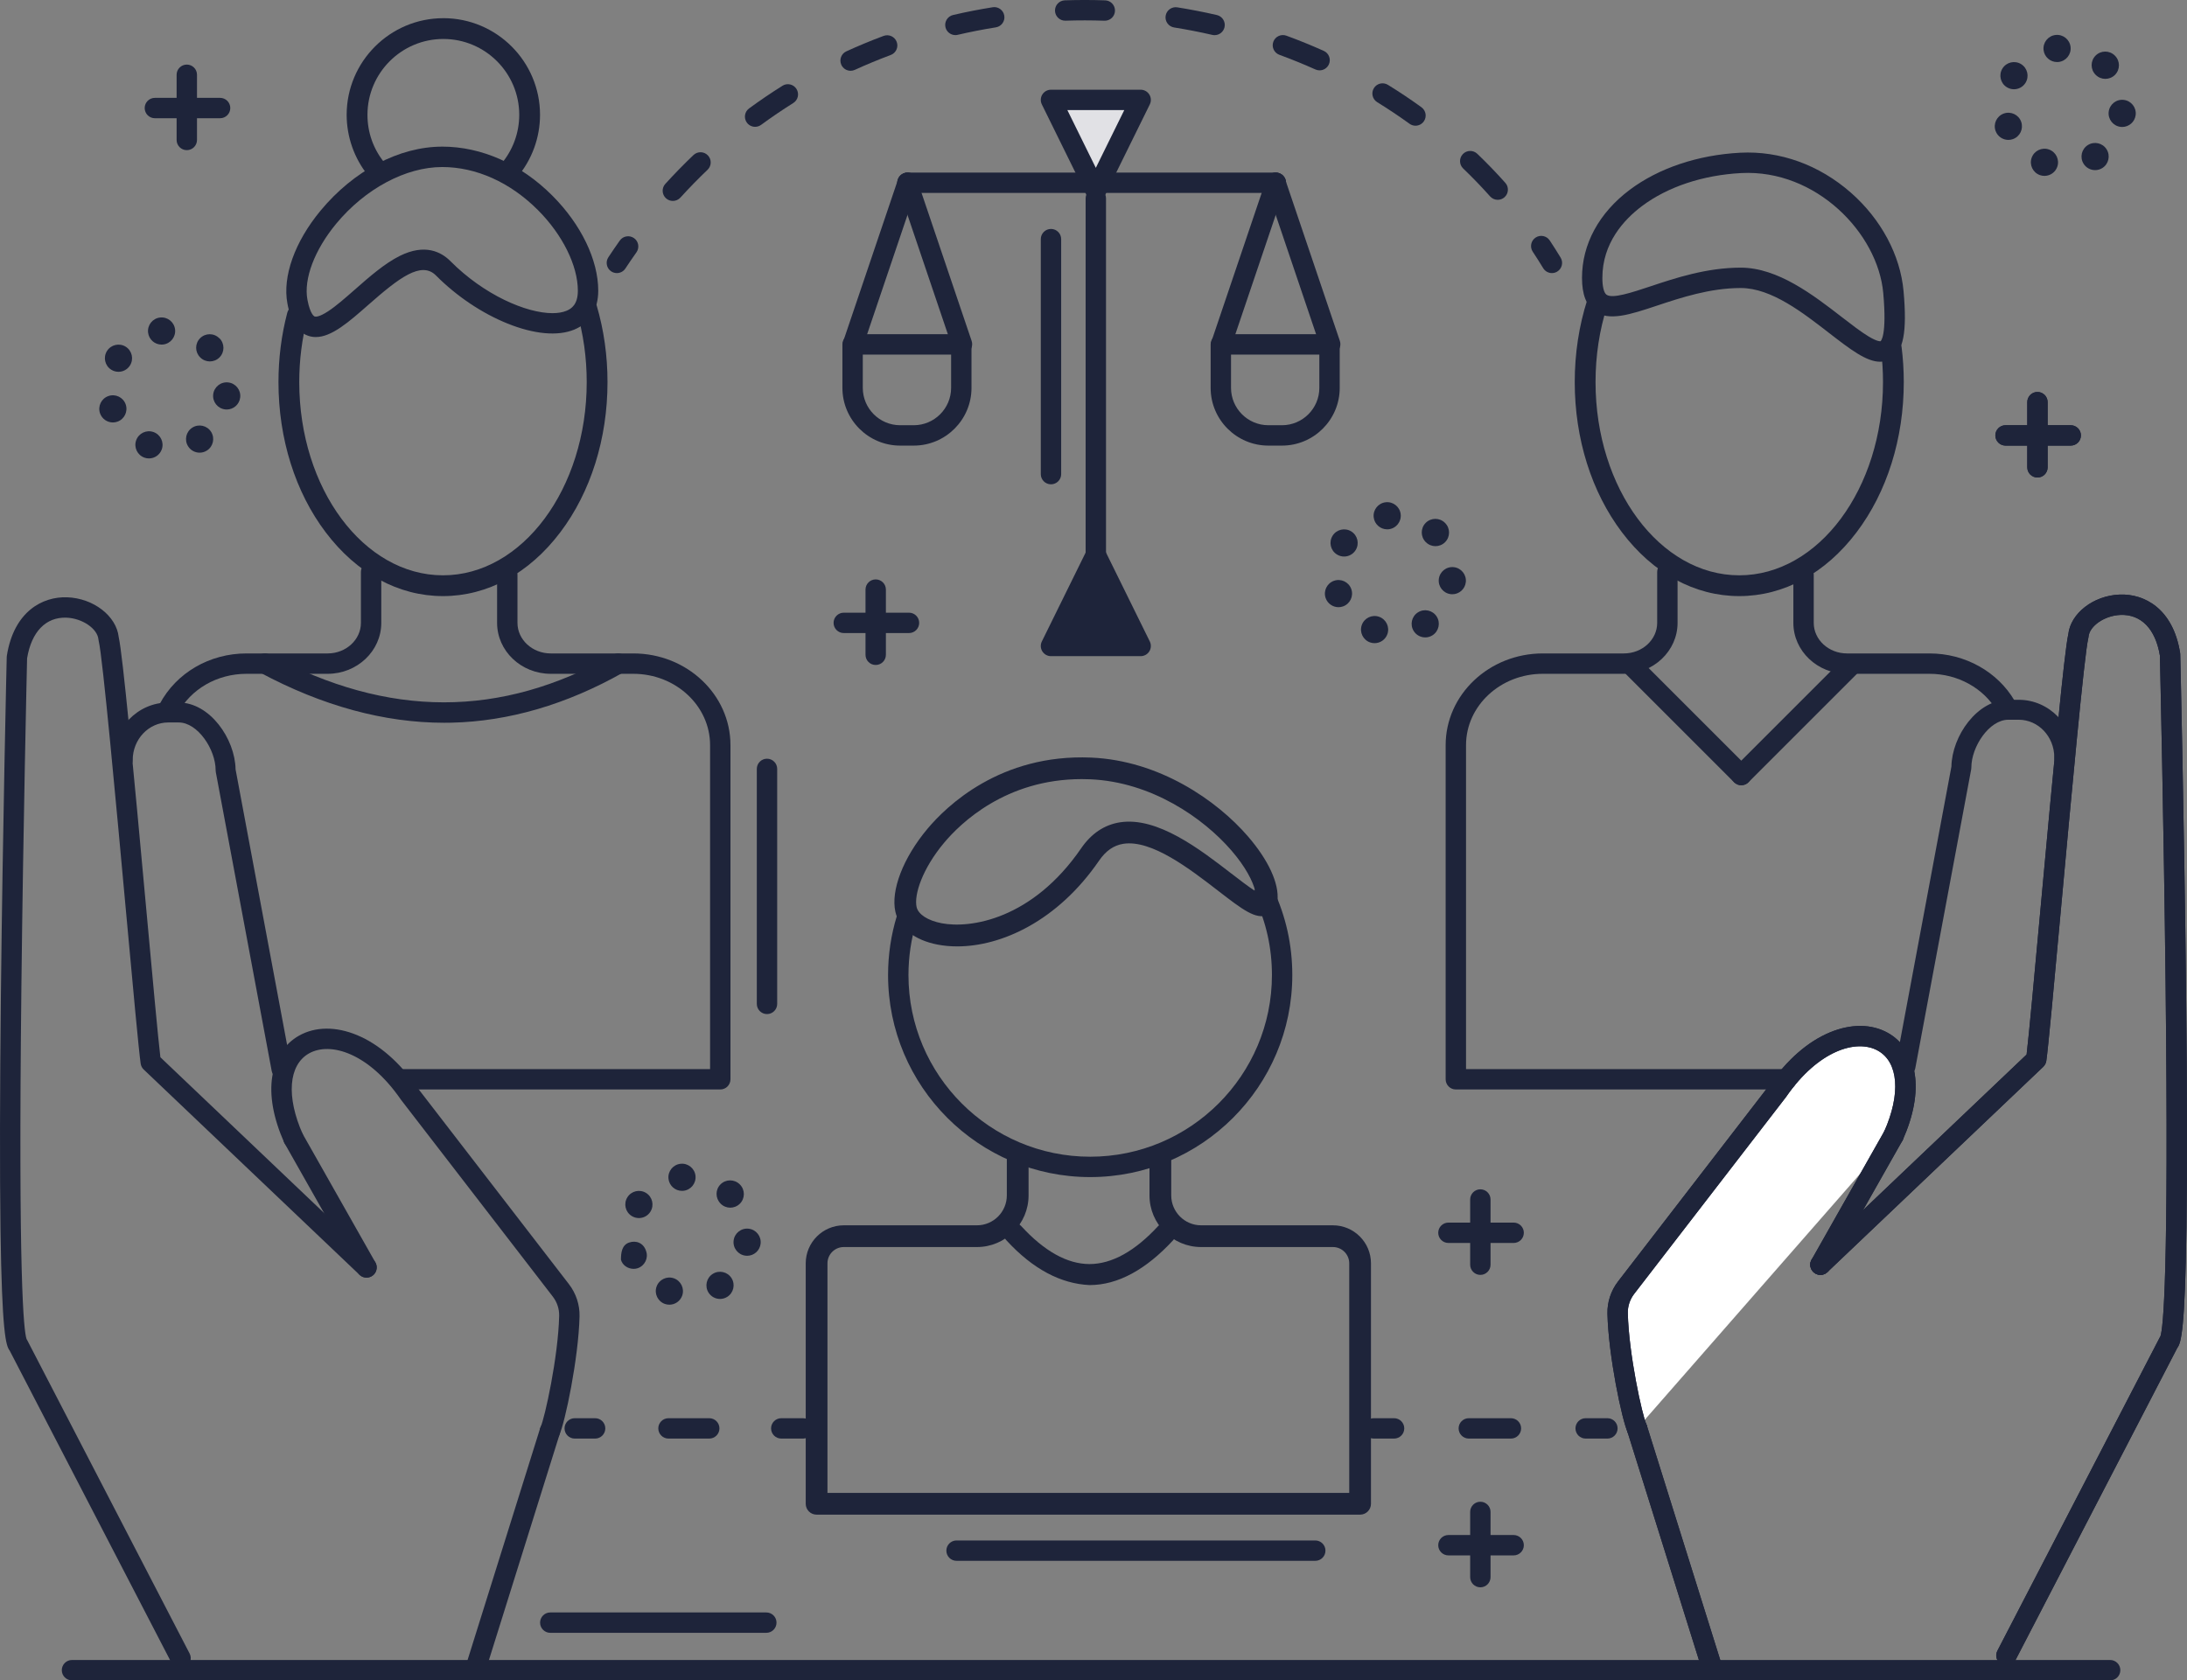 <svg xmlns="http://www.w3.org/2000/svg" id="Capa_2" viewBox="0 0 1609.54 1237.04"><rect x="0" y="0" width="1609.54" height="1237.04" fill="#808080" stroke="none"/><defs><style>      .cls-1 {        fill: #1e243a;      }      .cls-2 {        fill: #fff;      }      .cls-3 {        fill: #5ed45e;      }      .cls-4 {        fill: #e1e1e5;      }    </style></defs><g id="CHILD_CUSTODY"><polygon class="cls-3" points="773.48 476.04 839.48 476.04 806.48 409.04 773.48 476.04"></polygon><polygon class="cls-4" points="806.48 141.04 839.48 74.04 773.48 74.04 806.48 141.04"></polygon><g><g><path class="cls-1" d="M1604.58,481.72c0-.33-.04-.67-.09-1-5.2-32.74-26.37-43.69-44.44-43.02-19.35.72-36.19,13.78-37.88,29.26-3.03,13.7-10.68,95.59-20.34,200.95-4.65,50.71-8.7,94.99-10.34,108.4l-156.89,149.29c-3,2.85-3.12,7.6-.26,10.6,2.86,3,7.6,3.12,10.6.26l158.81-151.11c1.21-1.16,2.01-2.69,2.25-4.34,1.41-9.62,5.75-56.94,10.77-111.73,7.26-79.25,17.21-187.78,20.09-199.27.1-.39.17-.79.2-1.2.67-8,11.89-15.69,23.54-16.12,15.2-.55,25.74,10.33,28.99,29.9.2,8.69,2.87,124.03,4.19,241.19,2.43,216-1.75,253.95-3.79,259.95-.16.24-.31.49-.44.75l-119.57,230.78c-1.91,3.68-.47,8.2,3.21,10.11,1.1.57,2.28.84,3.44.84,2.71,0,5.33-1.48,6.67-4.05l119.13-229.94c2.77-3.49,5.66-13.4,6.72-88.7.59-42.57.5-100.95-.29-173.53-1.34-123.52-4.25-247.05-4.28-248.28ZM1590.84,982.7s0,0,0,0c0,0,0,0,0,0Z"></path><g><path class="cls-2" d="M1259.86,1227.44l-55.02-175.79,55.02,175.79Z"></path><path class="cls-1" d="M1212,1049.41c-1.24-3.95-5.45-6.16-9.4-4.92-3.95,1.24-6.15,5.44-4.92,9.4l55.02,175.79c1,3.21,3.96,5.26,7.16,5.26.74,0,1.5-.11,2.24-.34,3.95-1.24,6.15-5.44,4.92-9.4l-55.02-175.79Z"></path></g></g><g><path class="cls-2" d="M1393.54,836.04c33.81-75.84-37.05-102.52-85.08-33l-111.72,144.9c-4.18,5.42-6.4,12.09-6.24,18.93.69,29.87,10.45,76.41,14.33,84.78"></path><path class="cls-1" d="M1389.45,760.41c-11.99-6.74-27.18-6.87-42.76-.37-16.15,6.73-31.46,20.07-44.28,38.58l-111.6,144.75c-5.23,6.78-7.99,15.19-7.8,23.68.71,30.72,10.64,78.31,15.03,87.76,1.27,2.74,3.98,4.34,6.81,4.34,1.06,0,2.13-.22,3.15-.7,3.76-1.74,5.39-6.2,3.65-9.96-3.03-6.52-12.93-51.45-13.64-81.8-.12-5.07,1.54-10.11,4.68-14.17l111.72-144.9c.08-.1.16-.21.23-.32,23.44-33.92,51.68-42.69,67.46-33.82,15.12,8.49,16.92,31.85,4.59,59.51-1.69,3.78.01,8.22,3.8,9.9,3.78,1.69,8.22-.01,9.9-3.8,7.92-17.76,10.96-34.51,8.79-48.44-2.11-13.54-9.12-24.28-19.73-30.25Z"></path></g><path class="cls-1" d="M1485.69,515.17h-7.66c-22.95,0-41.48,26.71-41.87,49.16l-41.01,219.36c-.74,3.98,1.88,7.82,5.86,8.56.46.09.91.13,1.36.13,3.46,0,6.55-2.46,7.21-5.99l41.13-220c.08-.44.12-.9.12-1.35,0-15.37,13.19-35.19,27.2-35.19h7.66c14.43,0,26.17,12.41,26.17,27.66,0,4.05,3.29,7.34,7.34,7.34s7.34-3.29,7.34-7.34c0-23.35-18.32-42.34-40.85-42.34Z"></path><g><path class="cls-2" d="M1393.54,836.04l-53.76,95,53.76-95Z"></path><path class="cls-1" d="M1397.24,829.51c-3.6-2.04-8.18-.77-10.22,2.83l-53.76,95c-2.04,3.6-.77,8.18,2.83,10.22,1.17.66,2.44.97,3.69.97,2.61,0,5.15-1.37,6.53-3.81l53.76-95c2.04-3.6.77-8.18-2.83-10.22Z"></path></g></g><g><g><path class="cls-1" d="M1604.58,481.72c0-.33-.04-.67-.09-1-5.2-32.74-26.37-43.69-44.44-43.02-19.35.72-36.19,13.78-37.88,29.26-3.03,13.7-10.68,95.59-20.34,200.95-4.65,50.71-8.7,94.99-10.34,108.4l-156.89,149.29c-3,2.85-3.12,7.6-.26,10.6,2.86,3,7.6,3.12,10.6.26l158.81-151.11c1.21-1.16,2.01-2.69,2.25-4.34,1.41-9.62,5.75-56.94,10.77-111.73,7.26-79.25,17.21-187.78,20.09-199.27.1-.39.17-.79.2-1.2.67-8,11.89-15.69,23.54-16.12,15.2-.55,25.74,10.33,28.99,29.9.2,8.69,2.87,124.03,4.19,241.19,2.43,216-1.75,253.95-3.79,259.95-.16.24-.31.49-.44.75l-119.57,230.78c-1.91,3.68-.47,8.2,3.21,10.11,1.1.57,2.28.84,3.44.84,2.71,0,5.33-1.48,6.67-4.05l119.13-229.94c2.77-3.49,5.66-13.4,6.72-88.7.59-42.57.5-100.95-.29-173.53-1.34-123.52-4.25-247.05-4.28-248.28ZM1590.84,982.7s0,0,0,0c0,0,0,0,0,0Z"></path><path class="cls-1" d="M1212,1049.41c-1.24-3.95-5.45-6.16-9.4-4.92-3.95,1.24-6.15,5.44-4.92,9.4l55.02,175.79c1,3.21,3.96,5.26,7.16,5.26.74,0,1.5-.11,2.24-.34,3.95-1.24,6.15-5.44,4.92-9.4l-55.02-175.79Z"></path></g><path class="cls-1" d="M1389.45,760.41c-11.99-6.74-27.18-6.87-42.76-.37-16.15,6.73-31.46,20.07-44.28,38.58l-111.6,144.75c-5.23,6.78-7.99,15.19-7.8,23.68.71,30.72,10.64,78.31,15.03,87.76,1.27,2.74,3.98,4.34,6.81,4.34,1.06,0,2.13-.22,3.15-.7,3.76-1.74,5.39-6.2,3.65-9.96-3.03-6.52-12.93-51.45-13.64-81.8-.12-5.07,1.54-10.11,4.68-14.17l111.72-144.9c.08-.1.16-.21.23-.32,23.44-33.92,51.68-42.69,67.46-33.82,15.12,8.49,16.92,31.85,4.59,59.51-1.69,3.78.01,8.22,3.8,9.9,3.78,1.69,8.22-.01,9.9-3.8,7.92-17.76,10.96-34.51,8.79-48.44-2.11-13.54-9.12-24.28-19.73-30.25Z"></path><path class="cls-1" d="M1397.24,829.51c-3.6-2.04-8.18-.77-10.22,2.83l-53.76,95c-2.04,3.6-.77,8.18,2.83,10.22,1.17.66,2.44.97,3.69.97,2.61,0,5.15-1.37,6.53-3.81l53.76-95c2.04-3.6.77-8.18-2.83-10.22Z"></path></g><g><g><path class="cls-1" d="M118.04,778.32c-1.64-13.41-5.69-57.69-10.34-108.4-9.65-105.37-17.3-187.25-20.34-200.95-1.69-15.48-18.53-28.55-37.88-29.26-18.07-.66-39.24,10.28-44.44,43.02-.05.33-.08.66-.09,1-.03,1.23-2.94,124.76-4.28,248.28-.79,72.58-.88,130.96-.29,173.53,1.05,75.29,3.95,85.21,6.72,88.7l119.13,229.94c1.33,2.58,3.95,4.05,6.67,4.05,1.16,0,2.34-.27,3.44-.84,3.68-1.91,5.11-6.43,3.21-10.11l-119.57-230.78c-.13-.26-.28-.51-.44-.75-2.05-6-6.23-43.95-3.79-259.95,1.32-117.16,3.99-232.5,4.19-241.19,3.25-19.57,13.8-30.45,28.99-29.9,11.65.43,22.87,8.12,23.54,16.12.03.4.1.81.2,1.2,2.88,11.49,12.83,120.03,20.09,199.27,5.02,54.79,9.36,102.11,10.77,111.73.24,1.66,1.04,3.19,2.25,4.34l158.81,151.11c3,2.86,7.75,2.74,10.6-.26,2.86-3,2.74-7.75-.26-10.6l-156.89-149.29ZM18.7,984.7s0,0,0,0c0,0,0,0,0,0Z"></path><path class="cls-1" d="M406.93,1046.49c-3.95-1.24-8.16.97-9.4,4.92l-55.02,175.79c-1.24,3.95.96,8.16,4.92,9.4.75.23,1.5.34,2.24.34,3.19,0,6.15-2.05,7.16-5.26l55.02-175.79c1.24-3.95-.96-8.16-4.92-9.4Z"></path></g><path class="cls-1" d="M307.12,800.62c-12.82-18.51-28.13-31.85-44.28-38.58-15.59-6.5-30.78-6.37-42.76.37-10.61,5.96-17.62,16.71-19.73,30.25-2.17,13.93.87,30.68,8.79,48.44,1.69,3.78,6.12,5.48,9.9,3.8,3.78-1.69,5.48-6.12,3.8-9.9-12.33-27.65-10.53-51.01,4.59-59.51,15.79-8.87,44.03-.1,67.46,33.82.07.11.15.21.23.32l111.72,144.9c3.14,4.07,4.8,9.1,4.68,14.17-.71,30.35-10.61,75.27-13.64,81.8-1.74,3.76-.11,8.22,3.65,9.96,1.02.47,2.1.7,3.15.7,2.83,0,5.54-1.61,6.81-4.34,4.39-9.45,14.31-57.04,15.03-87.76.2-8.49-2.57-16.9-7.8-23.68l-111.6-144.75Z"></path><path class="cls-1" d="M173.37,566.33c-.39-22.45-18.92-49.16-41.87-49.16h-7.66c-22.52,0-40.85,18.99-40.85,42.34,0,4.05,3.29,7.34,7.34,7.34s7.34-3.29,7.34-7.34c0-15.25,11.74-27.66,26.17-27.66h7.66c14.01,0,27.2,19.83,27.2,35.19,0,.45.04.9.12,1.35l41.13,220c.66,3.53,3.74,5.99,7.2,5.99.45,0,.9-.04,1.36-.13,3.98-.74,6.61-4.58,5.86-8.56l-41.01-219.36Z"></path><path class="cls-1" d="M222.52,834.35c-2.04-3.61-6.62-4.87-10.22-2.83-3.61,2.04-4.87,6.62-2.83,10.22l53.76,95c1.38,2.44,3.92,3.81,6.53,3.81,1.25,0,2.52-.31,3.69-.97,3.6-2.04,4.87-6.62,2.83-10.22l-53.76-95Z"></path></g><path class="cls-1" d="M1552.98,1222.04H52.98c-4.14,0-7.5,3.36-7.5,7.5s3.36,7.5,7.5,7.5h1500c4.14,0,7.5-3.36,7.5-7.5s-3.36-7.5-7.5-7.5Z"></path><path class="cls-1" d="M927.21,651.28c-3.75,1.75-5.37,6.22-3.62,9.97,8.3,17.76,12.5,36.78,12.5,56.54,0,73.75-60,133.75-133.75,133.75s-133.75-60-133.75-133.75c0-13.31,1.95-26.46,5.79-39.07,1.21-3.96-1.02-8.15-4.99-9.36-3.96-1.21-8.15,1.02-9.36,4.99-4.28,14.03-6.45,28.64-6.45,43.44,0,82.02,66.73,148.75,148.75,148.75s148.75-66.73,148.75-148.75c0-21.97-4.68-43.13-13.91-62.89-1.75-3.75-6.22-5.37-9.97-3.62Z"></path><path class="cls-1" d="M980.98,902.04h-97c-12.13,0-22-9.87-22-22v-27c0-4.42-3.58-8-8-8s-8,3.58-8,8v27c0,20.95,17.05,38,38,38h97c6.62,0,12,5.38,12,12v169h-384v-169c0-6.62,5.38-12,12-12h98c20.95,0,38-17.05,38-38v-28c0-4.42-3.58-8-8-8s-8,3.58-8,8v28c0,12.13-9.87,22-22,22h-98c-15.44,0-28,12.56-28,28v177c0,4.42,3.58,8,8,8h400c4.42,0,8-3.58,8-8v-177c0-15.44-12.56-28-28-28Z"></path><path class="cls-1" d="M802.96,557.71c-66.72-2.84-106.46,35.77-120.45,52.5-17.83,21.32-27.06,45.28-23.54,61.04,2.66,11.87,14.23,20.89,30.97,24.12,4.57.88,9.43,1.34,14.52,1.34,32.37,0,73.74-18.46,104.42-63.14,4.96-7.23,10.79-11.28,17.82-12.38,20.79-3.26,49.07,18.58,69.71,34.52,18.01,13.91,27.94,21.58,36.72,17.82,2.32-.99,6.31-3.67,7.03-10.53,1.32-12.5-6.58-29.72-21.69-47.24-22.99-26.67-65.42-55.93-115.52-58.05ZM932.22,662.04h-.01.01ZM906.19,643.05c-22.95-17.73-54.38-42.01-81.98-37.67-11.45,1.8-21.05,8.23-28.53,19.13-35.89,52.26-81.45,59.26-102.71,55.15-10.14-1.96-17.18-6.52-18.39-11.91-2.03-9.07,4.26-28.22,20.2-47.28,12.03-14.38,45.43-46.91,101.31-46.91,2.03,0,4.1.04,6.19.13,45,1.91,83.27,28.38,104.08,52.52,10.28,11.92,15.76,22.59,17.41,29.75-4.82-3.07-11.69-8.37-17.57-12.92Z"></path><path class="cls-1" d="M852.47,902.47c-17.19,18.66-34.23,28.1-50.66,28.1-16.36-.03-33.28-9.44-50.29-28.03-2.8-3.06-7.54-3.2-10.6-.41-3.06,2.8-3.27,7.67-.47,10.72,19.96,21.82,40.6,32.19,61.33,33.19h.1c20.76,0,41.49-11.32,61.62-33.16,2.81-3.05,2.61-8.04-.43-10.84-3.05-2.81-7.79-2.6-10.6.44Z"></path><g><path class="cls-1" d="M429.65,219.69c-4.06,1.19-6.38,5.45-5.19,9.5,4.87,16.58,7.34,34.11,7.34,52.09,0,78.44-47.45,142.25-105.78,142.25s-105.78-63.81-105.78-142.25c0-16.18,2.01-32.04,5.98-47.17,1.07-4.09-1.37-8.27-5.46-9.34-4.09-1.07-8.27,1.37-9.34,5.46-4.3,16.39-6.48,33.56-6.48,51.05,0,41.7,12.35,80.98,34.77,110.61,22.9,30.27,53.56,46.94,86.31,46.94s63.4-16.67,86.31-46.94c22.42-29.63,34.77-68.92,34.77-110.61,0-19.44-2.68-38.42-7.97-56.4-1.19-4.06-5.45-6.38-9.5-5.19Z"></path><path class="cls-1" d="M466.11,481.04h-60.78c-13.5,0-24.49-10.09-24.49-22.5v-35.5c0-4.14-3.36-7.5-7.5-7.5s-7.5,3.36-7.5,7.5v35.5c0,20.68,17.71,37.5,39.49,37.5h60.78c31.14,0,56.48,23.55,56.48,52.5v238.5h-225.81c-4.14,0-7.5,3.36-7.5,7.5s3.36,7.5,7.5,7.5h233.31c4.14,0,7.5-3.36,7.5-7.5v-246c0-37.22-32.06-67.5-71.48-67.5Z"></path><path class="cls-1" d="M273.12,413.54c-4.14,0-7.5,3.36-7.5,7.5v37.5c0,12.41-10.99,22.5-24.49,22.5h-59.71c-27.17,0-51.64,14.24-63.87,37.16-1.95,3.65-.57,8.2,3.09,10.15,1.12.6,2.33.88,3.52.88,2.68,0,5.27-1.44,6.62-3.97,9.61-18.03,29.02-29.22,50.63-29.22h59.71c21.77,0,39.49-16.82,39.49-37.5v-37.5c0-4.14-3.36-7.5-7.5-7.5Z"></path></g><g><path class="cls-1" d="M1390.94,248.77c-4.19.53-7.16,4.36-6.63,8.55,1,7.86,1.5,15.92,1.5,23.96,0,78.44-47.45,142.25-105.78,142.25s-105.78-63.81-105.78-142.25c0-19.4,2.86-38.21,8.51-55.9,1.29-4.03-.94-8.33-4.96-9.62-4.03-1.28-8.33.94-9.62,4.96-6.13,19.2-9.24,39.57-9.24,60.56,0,41.7,12.35,80.98,34.77,110.61,22.9,30.27,53.56,46.94,86.31,46.94s63.4-16.67,86.31-46.94c22.42-29.63,34.77-68.92,34.77-110.61,0-8.68-.55-17.39-1.62-25.88-.53-4.19-4.36-7.16-8.55-6.63Z"></path><path class="cls-1" d="M1420.11,481.04h-60.78c-13.5,0-24.49-10.09-24.49-22.5v-35.5c0-4.14-3.36-7.5-7.5-7.5s-7.5,3.36-7.5,7.5v35.5c0,20.68,17.71,37.5,39.49,37.5h60.78c20.69,0,39.7,10.5,49.62,27.41,1.4,2.38,3.9,3.71,6.48,3.71,1.29,0,2.6-.33,3.79-1.03,3.57-2.1,4.77-6.69,2.67-10.26-12.6-21.48-36.57-34.82-62.56-34.82Z"></path><path class="cls-1" d="M1314.83,787.04h-235.89v-238.5c0-28.95,25.34-52.5,56.48-52.5h59.71c21.77,0,39.49-16.82,39.49-37.5v-37.5c0-4.14-3.36-7.5-7.5-7.5s-7.5,3.36-7.5,7.5v37.5c0,12.41-10.99,22.5-24.49,22.5h-59.71c-39.41,0-71.48,30.28-71.48,67.5v246c0,4.14,3.36,7.5,7.5,7.5h243.39c4.14,0,7.5-3.36,7.5-7.5s-3.36-7.5-7.5-7.5Z"></path></g><path class="cls-1" d="M325.43,107.95c-31.6,0-65.05,17.6-89.48,47.08-19.05,22.99-28.17,48.56-24.42,68.4.93,4.9,3.75,19.8,15.21,23.75,1.87.64,3.77.95,5.69.94,11.68,0,24.34-11.12,38.66-23.71,22.27-19.57,38.88-32.57,49.78-21.6,15.11,15.21,33.8,27.77,52.64,35.37,19.54,7.88,36.98,9.47,49.11,4.47,11.39-4.69,17.66-14.86,17.66-28.63,0-22.66-12.63-48.84-33.8-70.02-23.23-23.26-52.02-36.06-81.06-36.06ZM416.9,228.8c-2.82,1.16-6.3,1.74-10.29,1.74-19.3,0-50.4-13.42-75.1-38.28-6.8-6.85-18.79-13.08-37.28-3.87-11.23,5.6-22.32,15.34-33.05,24.77-7.1,6.24-13.81,12.14-19.66,15.97-6.75,4.43-9.3,4.08-9.91,3.87-.33-.11-3.29-1.43-5.35-12.35-2.89-15.27,5.25-36.75,21.23-56.04,21.29-25.69,51.15-41.65,77.93-41.65,25.03,0,50.05,11.25,70.45,31.66,18.14,18.16,29.41,40.93,29.41,59.42,0,10.13-4.78,13.28-8.38,14.76Z"></path><path class="cls-1" d="M326.28,13.39c-39.23,0-71.15,31.92-71.15,71.15,0,16.19,5.58,32.03,15.72,44.61,2.65,3.29,7.47,3.81,10.76,1.16,3.29-2.65,3.81-7.47,1.16-10.76-8.07-10.01-12.33-22.12-12.33-35.01,0-30.79,25.05-55.85,55.85-55.85s55.85,25.05,55.85,55.85c0,13.28-4.74,26.15-13.35,36.23-2.74,3.21-2.36,8.05.85,10.79,1.44,1.23,3.21,1.83,4.96,1.83,2.16,0,4.31-.91,5.83-2.69,10.97-12.85,17.01-29.25,17.01-46.17,0-39.23-31.92-71.15-71.15-71.15Z"></path><path class="cls-1" d="M451.29,482.01c-82.69,46.74-165.37,46.71-252.77-.08-3.65-1.96-8.2-.58-10.15,3.07-1.96,3.65-.58,8.2,3.07,10.15,45.8,24.52,91.35,36.93,135.5,36.93,1.78,0,3.56-.02,5.33-.06,42.19-.96,84.71-13.39,126.4-36.95,3.61-2.04,4.88-6.61,2.84-10.22-2.04-3.61-6.62-4.88-10.22-2.84Z"></path><path class="cls-1" d="M1205.07,483.53c-2.93-2.93-7.68-2.93-10.61,0-2.93,2.93-2.93,7.68,0,10.61l81.74,81.74c1.46,1.46,3.38,2.2,5.3,2.2s3.84-.73,5.3-2.2c2.93-2.93,2.93-7.68,0-10.61l-81.74-81.74Z"></path><path class="cls-1" d="M1355.8,485.67l-79.6,79.6c-2.93,2.93-2.93,7.68,0,10.61,1.46,1.46,3.38,2.2,5.3,2.2s3.84-.73,5.3-2.2l79.6-79.6c2.93-2.93,2.93-7.68,0-10.61-2.93-2.93-7.68-2.93-10.61,0Z"></path><path class="cls-1" d="M1362.15,141.82c-23.3-20.47-52.21-30.91-81.41-29.39-31.19,1.63-60.1,11.34-81.4,27.36-22.6,17-35.05,39.99-35.05,64.75,0,12.04,3.03,20.08,9.27,24.58,10.58,7.63,26.21,2.44,46-4.15,17.34-5.76,38.91-12.94,61.57-12.94s46.02,18.42,65.17,33.23c15.31,11.83,27.23,21.05,37.4,21.04,2.6,0,5.08-.6,7.48-1.91,9.65-5.29,12.48-19.78,9.76-50.03-2.38-26.54-16.52-52.99-38.79-72.55ZM1384.02,251.22s-2.07.53-8.85-3.55c-5.58-3.36-12.44-8.66-19.7-14.27-20.96-16.2-47.05-36.36-74.35-36.36-25.08,0-47.94,7.6-66.3,13.71-13.83,4.6-28.14,9.36-32.49,6.21-1.94-1.4-3.05-5.92-3.05-12.42,0-25.54,15.81-42.79,29.06-52.76,18.94-14.24,44.92-22.9,73.17-24.37,55-2.86,100.52,44.25,104.48,88.3,2.84,31.65-1.85,35.4-1.98,35.51Z"></path><path class="cls-1" d="M967.98,1134.04h-264c-4.14,0-7.5,3.36-7.5,7.5s3.36,7.5,7.5,7.5h264c4.14,0,7.5-3.36,7.5-7.5s-3.36-7.5-7.5-7.5Z"></path><path class="cls-1" d="M564.48,558.54c-4.14,0-7.5,3.36-7.5,7.5v173c0,4.14,3.36,7.5,7.5,7.5s7.5-3.36,7.5-7.5v-173c0-4.14-3.36-7.5-7.5-7.5Z"></path><path class="cls-1" d="M813.21,405.23c-1.26-2.56-3.87-4.19-6.73-4.19s-5.47,1.62-6.73,4.19l-33,67c-1.14,2.32-1.01,5.08.36,7.28,1.37,2.2,3.78,3.54,6.37,3.54h66c2.59,0,5-1.34,6.37-3.54,1.37-2.2,1.5-4.95.36-7.28l-33-67Z"></path><path class="cls-1" d="M806.48,138.54c-4.14,0-7.5,3.36-7.5,7.5v263c0,4.14,3.36,7.5,7.5,7.5s7.5-3.36,7.5-7.5V146.04c0-4.14-3.36-7.5-7.5-7.5Z"></path><path class="cls-1" d="M839.48,66.04h-66c-2.59,0-5,1.34-6.37,3.54-1.37,2.2-1.5,4.95-.36,7.28l33,67c1.26,2.56,3.87,4.19,6.73,4.19s5.47-1.62,6.73-4.19l33-67c1.14-2.32,1.01-5.08-.36-7.28-1.37-2.2-3.78-3.54-6.37-3.54ZM806.48,123.57l-20.95-42.53h41.89l-20.95,42.53Z"></path><path class="cls-1" d="M938.98,127.04h-271c-4.14,0-7.5,3.36-7.5,7.5s3.36,7.5,7.5,7.5h271c4.14,0,7.5-3.36,7.5-7.5s-3.36-7.5-7.5-7.5Z"></path><path class="cls-1" d="M670.39,127.44c-3.92-1.33-8.18.78-9.51,4.7l-40.2,118.83c-1.33,3.92.78,8.18,4.7,9.51.8.27,1.61.4,2.4.4,3.13,0,6.05-1.97,7.1-5.1l40.2-118.83c1.33-3.92-.78-8.18-4.7-9.51Z"></path><path class="cls-1" d="M674.89,132.14c-1.33-3.92-5.58-6.03-9.51-4.7-3.92,1.33-6.03,5.58-4.7,9.51l40.2,118.83c1.06,3.13,3.98,5.1,7.1,5.1.8,0,1.61-.13,2.4-.4,3.92-1.33,6.03-5.58,4.7-9.51l-40.2-118.83Z"></path><path class="cls-1" d="M707.48,246.04h-80c-4.14,0-7.5,3.36-7.5,7.5v32c0,23.43,19.07,42.5,42.5,42.5h10c23.43,0,42.5-19.07,42.5-42.5v-32c0-4.14-3.36-7.5-7.5-7.5ZM699.98,285.54c0,15.16-12.34,27.5-27.5,27.5h-10c-15.16,0-27.5-12.34-27.5-27.5v-24.5h65v24.5Z"></path><g><path class="cls-1" d="M941.39,127.44c-3.93-1.33-8.18.78-9.51,4.7l-40.2,118.83c-1.33,3.92.78,8.18,4.7,9.51.8.27,1.61.4,2.4.4,3.13,0,6.05-1.97,7.1-5.1l40.2-118.83c1.33-3.92-.78-8.18-4.7-9.51Z"></path><path class="cls-1" d="M945.89,132.14c-1.33-3.92-5.58-6.03-9.51-4.7-3.92,1.33-6.03,5.58-4.7,9.51l40.2,118.83c1.06,3.13,3.98,5.1,7.1,5.1.8,0,1.61-.13,2.4-.4,3.92-1.33,6.03-5.58,4.7-9.51l-40.2-118.83Z"></path><path class="cls-1" d="M978.48,246.04h-80c-4.14,0-7.5,3.36-7.5,7.5v32c0,23.43,19.07,42.5,42.5,42.5h10c23.43,0,42.5-19.07,42.5-42.5v-32c0-4.14-3.36-7.5-7.5-7.5ZM970.98,285.54c0,15.16-12.34,27.5-27.5,27.5h-10c-15.16,0-27.5-12.34-27.5-27.5v-24.5h65v24.5Z"></path></g><path class="cls-1" d="M773.48,168.54c-4.14,0-7.5,3.36-7.5,7.5v173c0,4.14,3.36,7.5,7.5,7.5s7.5-3.36,7.5-7.5v-173c0-4.14-3.36-7.5-7.5-7.5Z"></path><path class="cls-1" d="M563.98,1187.04h-159c-4.14,0-7.5,3.36-7.5,7.5s3.36,7.5,7.5,7.5h159c4.14,0,7.5-3.36,7.5-7.5s-3.36-7.5-7.5-7.5Z"></path><g><path class="cls-1" d="M590.98,1044.04h-16c-4.14,0-7.5,3.36-7.5,7.5s3.36,7.5,7.5,7.5h16c4.14,0,7.5-3.36,7.5-7.5s-3.36-7.5-7.5-7.5Z"></path><path class="cls-1" d="M521.98,1044.04h-30c-4.14,0-7.5,3.36-7.5,7.5s3.36,7.5,7.5,7.5h30c4.14,0,7.5-3.36,7.5-7.5s-3.36-7.5-7.5-7.5Z"></path><path class="cls-1" d="M437.98,1044.04h-15c-4.14,0-7.5,3.36-7.5,7.5s3.36,7.5,7.5,7.5h15c4.14,0,7.5-3.36,7.5-7.5s-3.36-7.5-7.5-7.5Z"></path></g><g><path class="cls-1" d="M1182.98,1044.04h-16c-4.14,0-7.5,3.36-7.5,7.5s3.36,7.5,7.5,7.5h16c4.14,0,7.5-3.36,7.5-7.5s-3.36-7.5-7.5-7.5Z"></path><path class="cls-1" d="M1111.98,1044.04h-31c-4.14,0-7.5,3.36-7.5,7.5s3.36,7.5,7.5,7.5h31c4.14,0,7.5-3.36,7.5-7.5s-3.36-7.5-7.5-7.5Z"></path><path class="cls-1" d="M1025.98,1044.04h-15c-4.14,0-7.5,3.36-7.5,7.5s3.36,7.5,7.5,7.5h15c4.14,0,7.5-3.36,7.5-7.5s-3.36-7.5-7.5-7.5Z"></path></g><g><path class="cls-1" d="M1140.53,177c-2.29-3.45-6.94-4.4-10.39-2.11-3.45,2.29-4.4,6.94-2.11,10.4,2.63,3.97,5.22,8.06,7.7,12.14,1.41,2.33,3.88,3.61,6.42,3.61,1.32,0,2.67-.35,3.88-1.09,3.54-2.15,4.67-6.76,2.52-10.3-2.58-4.26-5.28-8.51-8.02-12.65Z"></path><g><path class="cls-1" d="M813.34.26c-9.85-.35-19.82-.35-29.66-.02-4.14.14-7.38,3.61-7.24,7.75.14,4.14,3.61,7.38,7.75,7.24,9.5-.32,19.12-.31,28.63.02.09,0,.18,0,.27,0,4.02,0,7.35-3.19,7.49-7.24.15-4.14-3.09-7.61-7.23-7.76Z"></path><path class="cls-1" d="M650.3,26.43c-9.24,3.44-18.47,7.27-27.41,11.36-3.77,1.72-5.42,6.17-3.7,9.94,1.26,2.76,3.98,4.38,6.82,4.38,1.04,0,2.1-.22,3.11-.68,8.62-3.94,17.51-7.62,26.41-10.94,3.88-1.45,5.86-5.77,4.41-9.65-1.45-3.88-5.76-5.86-9.65-4.41Z"></path><path class="cls-1" d="M730.55,5.34c-9.74,1.55-19.54,3.47-29.12,5.7-4.03.94-6.55,4.97-5.61,9,.81,3.46,3.89,5.8,7.3,5.8.56,0,1.13-.06,1.7-.2,9.24-2.15,18.69-4,28.08-5.5,4.09-.65,6.88-4.5,6.22-8.59-.65-4.09-4.5-6.88-8.59-6.22Z"></path><path class="cls-1" d="M510.37,114.14c-7.1,6.78-14.07,13.92-20.73,21.24-2.79,3.06-2.56,7.81.5,10.59,1.44,1.31,3.24,1.95,5.05,1.95,2.04,0,4.07-.83,5.55-2.45,6.42-7.05,13.14-13.95,19.99-20.48,3-2.86,3.11-7.61.24-10.6-2.86-3-7.61-3.1-10.6-.24Z"></path><path class="cls-1" d="M575.86,63.14c-8.35,5.23-16.61,10.85-24.57,16.68-3.34,2.45-4.06,7.14-1.61,10.48,1.47,2,3.75,3.06,6.05,3.06,1.54,0,3.09-.47,4.43-1.45,7.66-5.62,15.62-11.02,23.66-16.07,3.51-2.2,4.57-6.83,2.37-10.34-2.2-3.51-6.83-4.57-10.34-2.37Z"></path><path class="cls-1" d="M1046.14,78.96c-7.96-5.77-16.27-11.32-24.7-16.51-3.53-2.17-8.15-1.08-10.32,2.45-2.17,3.53-1.08,8.15,2.45,10.32,8.11,5,16.11,10.34,23.77,15.89,1.33.96,2.87,1.43,4.39,1.43,2.32,0,4.61-1.08,6.08-3.1,2.43-3.35,1.68-8.04-1.68-10.47Z"></path><path class="cls-1" d="M895.57,11.07c-9.58-2.21-19.38-4.11-29.12-5.67-4.09-.65-7.94,2.14-8.59,6.23-.65,4.09,2.14,7.94,6.23,8.59,9.4,1.5,18.86,3.34,28.11,5.47.57.13,1.13.19,1.69.19,3.41,0,6.5-2.35,7.3-5.82.93-4.04-1.59-8.06-5.62-8.99Z"></path><path class="cls-1" d="M1087.21,113.21c-2.99-2.87-7.74-2.77-10.6.22-2.87,2.99-2.77,7.74.22,10.6,6.86,6.58,13.54,13.5,19.83,20.56,1.48,1.66,3.54,2.51,5.6,2.51,1.78,0,3.56-.63,4.99-1.9,3.09-2.76,3.36-7.5.61-10.59-6.56-7.36-13.51-14.56-20.65-21.41Z"></path><path class="cls-1" d="M974.23,37.46c-8.96-4.02-18.21-7.79-27.49-11.19-3.89-1.42-8.2.57-9.62,4.46-1.43,3.89.57,8.2,4.46,9.62,8.95,3.28,17.86,6.91,26.51,10.79,1,.45,2.04.66,3.07.66,2.86,0,5.6-1.65,6.85-4.43,1.7-3.78,0-8.22-3.77-9.91Z"></path></g><path class="cls-1" d="M466.6,175.3c-3.38-2.39-8.06-1.59-10.46,1.79-2.85,4.03-5.69,8.17-8.42,12.32-2.28,3.46-1.33,8.11,2.13,10.39,1.27.84,2.71,1.24,4.13,1.24,2.44,0,4.82-1.18,6.27-3.37,2.65-4.01,5.39-8.02,8.15-11.92,2.39-3.38,1.59-8.06-1.79-10.46Z"></path></g><g><path class="cls-1" d="M147.41,263.17c1.94,1.93,4.49,2.9,7.03,2.9s5.12-.97,7.07-2.92c3.91-3.91,3.91-10.23.01-14.13-.01-.01-.01,0-.01,0-.03-.03-.07-.03-.1-.06,0,0,0,.05,0,.06,0,0,0,0,0,0h-.01s0,0,0,0c-3.92-3.99-10.24-3.94-14.14-.03-3.89,3.92-3.87,10.17.04,14.07.04.03.07.07.11.1Z"></path><path class="cls-1" d="M79.76,291.56c-5.21,1.83-7.96,7.53-6.13,12.75,1.45,4.11,5.31,6.69,9.44,6.69,1.1,0,2.22-.19,3.31-.57,5.21-1.83,7.95-7.54,6.12-12.75-1.83-5.21-7.53-7.95-12.74-6.12Z"></path><path class="cls-1" d="M92.51,255.23c-4.68-2.93-10.85-1.51-13.78,3.17-2.94,4.68-1.52,10.85,3.16,13.78,1.65,1.03,3.48,1.53,5.3,1.53,3.33,0,6.58-1.66,8.48-4.69,2.94-4.68,1.52-10.85-3.16-13.79Z"></path><path class="cls-1" d="M161.41,249.04s0,0,0,0c0,0,0,0,0,0h.01Z"></path><path class="cls-1" d="M167.95,281.53c-5.49-.62-10.43,3.34-11.05,8.83-.61,5.48,3.34,10.43,8.83,11.04.38.05.75.07,1.12.07,5.03,0,9.36-3.79,9.93-8.9.61-5.48-3.34-10.43-8.83-11.04Z"></path><path class="cls-1" d="M112.92,318.04c-5.22-1.82-10.92.94-12.73,6.16-1.82,5.21.94,10.91,6.16,12.73,1.08.37,2.19.55,3.28.55,4.14,0,8.01-2.58,9.45-6.71,1.81-5.22-.95-10.92-6.16-12.73Z"></path><path class="cls-1" d="M141.57,314.79c-4.67,2.94-6.07,9.12-3.12,13.79,1.9,3.01,5.15,4.66,8.47,4.66,1.82,0,3.67-.49,5.32-1.54,4.67-2.95,6.07-9.12,3.13-13.79-2.95-4.67-9.13-6.07-13.8-3.12Z"></path><path class="cls-1" d="M117.78,233.75c-5.49.62-9.42,5.58-8.8,11.07.59,5.1,4.91,8.86,9.93,8.86.38,0,.76-.02,1.15-.06,5.48-.63,9.42-5.59,8.79-11.08-.63-5.48-5.58-9.42-11.07-8.79Z"></path></g><g><path class="cls-1" d="M475.51,921.04c-1.84-6-7.36-8.13-12.57-6.3-5.21,1.83-5.95,7.35-5.95,12.56h0c1,4.12,5.13,6.79,9.26,6.79,1.1,0,2.03-.1,3.13-.48,5.21-1.83,7.95-7.57,6.12-12.57h0Z"></path><path class="cls-1" d="M530.31,886.04s.01.03.02.03c.02.02.03.04.04.06,1.96,1.95,4.52,2.93,7.07,2.93s5.12-.98,7.08-2.93c3.9-3.91,3.9-10.24,0-14.15-.04-.03-.08-.07-.11-.11-3.92-3.89-10.25-3.88-14.15.03-3.89,3.92-3.87,10.13.04,14.13h.01Z"></path><path class="cls-1" d="M550.95,904.53c-5.49-.62-10.43,3.34-11.05,8.82-.61,5.49,3.34,10.44,8.83,11.05.38.05.75.07,1.12.07,5.03,0,9.36-3.78,9.93-8.9.61-5.49-3.34-10.43-8.83-11.04Z"></path><path class="cls-1" d="M475.51,878.23c-4.68-2.93-10.85-1.51-13.78,3.17-2.94,4.68-1.52,10.85,3.16,13.78,1.65,1.03,3.49,1.53,5.3,1.53,3.33,0,6.58-1.66,8.48-4.69,2.94-4.68,1.52-10.85-3.16-13.79Z"></path><path class="cls-1" d="M524.57,937.79c-4.67,2.94-6.07,9.12-3.12,13.79,1.9,3.01,5.15,4.67,8.47,4.67,1.82,0,3.67-.5,5.32-1.55,4.67-2.94,6.07-9.12,3.13-13.79-2.95-4.67-9.13-6.07-13.8-3.12Z"></path><path class="cls-1" d="M495.92,941.04c-5.22-1.82-10.92.94-12.73,6.16-1.82,5.21.94,10.91,6.16,12.73,1.08.37,2.19.55,3.28.55,4.14,0,8.01-2.58,9.45-6.71,1.81-5.22-.95-10.92-6.16-12.73Z"></path><path class="cls-1" d="M500.78,856.75c-5.49.63-9.43,5.58-8.8,11.07.59,5.1,4.91,8.86,9.93,8.86.38,0,.76-.02,1.15-.06,5.48-.63,9.42-5.59,8.79-11.08-.62-5.48-5.58-9.42-11.07-8.79Z"></path></g><g><path class="cls-1" d="M994.51,391.23c-4.68-2.93-10.85-1.51-13.78,3.17-2.94,4.68-1.52,10.85,3.16,13.78,1.65,1.03,3.49,1.53,5.3,1.53,3.33,0,6.58-1.66,8.48-4.69,2.94-4.68,1.52-10.85-3.16-13.79Z"></path><path class="cls-1" d="M981.76,427.56c-5.21,1.83-7.96,7.53-6.13,12.74,1.45,4.12,5.31,6.69,9.44,6.7,1.1,0,2.21-.19,3.31-.57,5.21-1.83,7.95-7.54,6.12-12.75-1.83-5.21-7.53-7.95-12.74-6.12Z"></path><path class="cls-1" d="M1049.33,399.1s.03.02.04.04c1.96,1.95,4.52,2.93,7.07,2.93s5.12-.98,7.08-2.93c3.9-3.91,3.9-10.24,0-14.15-.04-.03-.08-.07-.11-.11-3.92-3.89-10.25-3.87-14.15.04-3.89,3.92-3.87,10.25.04,14.15.01.01.02.02.03.03Z"></path><path class="cls-1" d="M1043.57,450.79c-4.67,2.94-6.07,9.12-3.12,13.79,1.9,3.01,5.15,4.66,8.47,4.66,1.82.01,3.67-.49,5.32-1.54,4.67-2.94,6.07-9.12,3.13-13.79-2.95-4.67-9.13-6.07-13.8-3.12Z"></path><path class="cls-1" d="M1069.95,417.53c-5.49-.62-10.43,3.34-11.05,8.83-.61,5.48,3.34,10.43,8.83,11.04.38.04.75.07,1.12.07,5.03,0,9.36-3.78,9.93-8.9.61-5.48-3.34-10.43-8.83-11.04Z"></path><path class="cls-1" d="M1019.78,369.75c-5.49.63-9.43,5.58-8.8,11.07.59,5.1,4.91,8.86,9.93,8.86.38,0,.76-.02,1.15-.06,5.48-.63,9.42-5.59,8.79-11.08-.62-5.48-5.58-9.42-11.07-8.79Z"></path><path class="cls-1" d="M1014.92,454.04c-5.22-1.82-10.92.94-12.73,6.16-1.82,5.21.94,10.91,6.16,12.73,1.08.37,2.19.55,3.28.55,4.14,0,8.01-2.58,9.45-6.71,1.81-5.22-.95-10.92-6.16-12.73Z"></path></g><g><path class="cls-1" d="M1474.76,83.56c-5.22,1.83-7.96,7.53-6.13,12.75,1.45,4.11,5.31,6.69,9.44,6.69,1.1,0,2.21-.19,3.31-.57,5.21-1.83,7.95-7.54,6.13-12.75-1.83-5.21-7.54-7.95-12.75-6.12Z"></path><path class="cls-1" d="M1487.51,47.23c-4.68-2.93-10.85-1.51-13.78,3.17-2.94,4.68-1.52,10.85,3.16,13.78,1.65,1.03,3.49,1.53,5.3,1.53,3.33,0,6.58-1.66,8.48-4.69,2.94-4.68,1.52-10.85-3.16-13.79Z"></path><path class="cls-1" d="M1542.41,55.17c1.94,1.93,4.49,2.89,7.03,2.89s5.12-.97,7.08-2.92c3.9-3.91,3.9-10.24,0-14.15-.02,0-.03-.02-.04-.04-.03-.02-.05-.04-.07-.07-3.92-3.89-10.25-3.87-14.15.05-3.89,3.91-3.87,10.24.04,14.14.04.03.07.06.11.1Z"></path><path class="cls-1" d="M1562.95,73.53c-5.49-.62-10.43,3.34-11.05,8.83-.61,5.48,3.34,10.43,8.83,11.04.38.05.75.07,1.12.07,5.03,0,9.36-3.78,9.93-8.9.61-5.48-3.34-10.43-8.83-11.04Z"></path><path class="cls-1" d="M1536.57,106.79c-4.67,2.94-6.07,9.12-3.12,13.79,1.9,3.01,5.15,4.66,8.47,4.66,1.82,0,3.67-.49,5.32-1.54,4.67-2.94,6.07-9.12,3.13-13.79-2.95-4.67-9.13-6.07-13.8-3.12Z"></path><path class="cls-1" d="M1507.92,110.04c-5.22-1.82-10.92.94-12.73,6.16-1.82,5.21.94,10.91,6.16,12.73,1.08.37,2.19.55,3.28.55,4.14,0,8.01-2.58,9.45-6.71,1.81-5.22-.95-10.92-6.16-12.73Z"></path><path class="cls-1" d="M1512.78,25.75c-5.49.63-9.42,5.58-8.8,11.07.59,5.1,4.91,8.86,9.93,8.86.38,0,.76-.02,1.15-.06,5.48-.63,9.42-5.59,8.79-11.08-.62-5.48-5.58-9.42-11.07-8.79Z"></path></g><g><path class="cls-1" d="M1089.48,1105.54c-4.14,0-7.5,3.36-7.5,7.5v48c0,4.14,3.36,7.5,7.5,7.5s7.5-3.36,7.5-7.5v-48c0-4.14-3.36-7.5-7.5-7.5Z"></path><path class="cls-1" d="M1113.98,1130.04h-48c-4.14,0-7.5,3.36-7.5,7.5s3.36,7.5,7.5,7.5h48c4.14,0,7.5-3.36,7.5-7.5s-3.36-7.5-7.5-7.5Z"></path></g><g><path class="cls-1" d="M1499.48,288.54c-4.14,0-7.5,3.36-7.5,7.5v48c0,4.14,3.36,7.5,7.5,7.5s7.5-3.36,7.5-7.5v-48c0-4.14-3.36-7.5-7.5-7.5Z"></path><path class="cls-1" d="M1523.98,313.04h-48c-4.14,0-7.5,3.36-7.5,7.5s3.36,7.5,7.5,7.5h48c4.14,0,7.5-3.36,7.5-7.5s-3.36-7.5-7.5-7.5Z"></path></g><g><path class="cls-1" d="M1499.48,288.54c-4.14,0-7.5,3.36-7.5,7.5v48c0,4.14,3.36,7.5,7.5,7.5s7.5-3.36,7.5-7.5v-48c0-4.14-3.36-7.5-7.5-7.5Z"></path><path class="cls-1" d="M1523.98,313.04h-48c-4.14,0-7.5,3.36-7.5,7.5s3.36,7.5,7.5,7.5h48c4.14,0,7.5-3.36,7.5-7.5s-3.36-7.5-7.5-7.5Z"></path></g><g><path class="cls-1" d="M644.48,426.54c-4.14,0-7.5,3.36-7.5,7.5v48c0,4.14,3.36,7.5,7.5,7.5s7.5-3.36,7.5-7.5v-48c0-4.14-3.36-7.5-7.5-7.5Z"></path><path class="cls-1" d="M668.98,451.04h-48c-4.14,0-7.5,3.36-7.5,7.5s3.36,7.5,7.5,7.5h48c4.14,0,7.5-3.36,7.5-7.5s-3.36-7.5-7.5-7.5Z"></path></g><g><path class="cls-1" d="M137.48,47.54c-4.14,0-7.5,3.36-7.5,7.5v48c0,4.14,3.36,7.5,7.5,7.5s7.5-3.36,7.5-7.5v-48c0-4.14-3.36-7.5-7.5-7.5Z"></path><path class="cls-1" d="M161.98,72.04h-48c-4.14,0-7.5,3.36-7.5,7.5s3.36,7.5,7.5,7.5h48c4.14,0,7.5-3.36,7.5-7.5s-3.36-7.5-7.5-7.5Z"></path></g><g><path class="cls-1" d="M1089.48,875.54c-4.14,0-7.5,3.36-7.5,7.5v48c0,4.14,3.36,7.5,7.5,7.5s7.5-3.36,7.5-7.5v-48c0-4.14-3.36-7.5-7.5-7.5Z"></path><path class="cls-1" d="M1113.98,900.04h-48c-4.14,0-7.5,3.36-7.5,7.5s3.36,7.5,7.5,7.5h48c4.14,0,7.5-3.36,7.5-7.5s-3.36-7.5-7.5-7.5Z"></path></g></g></svg>